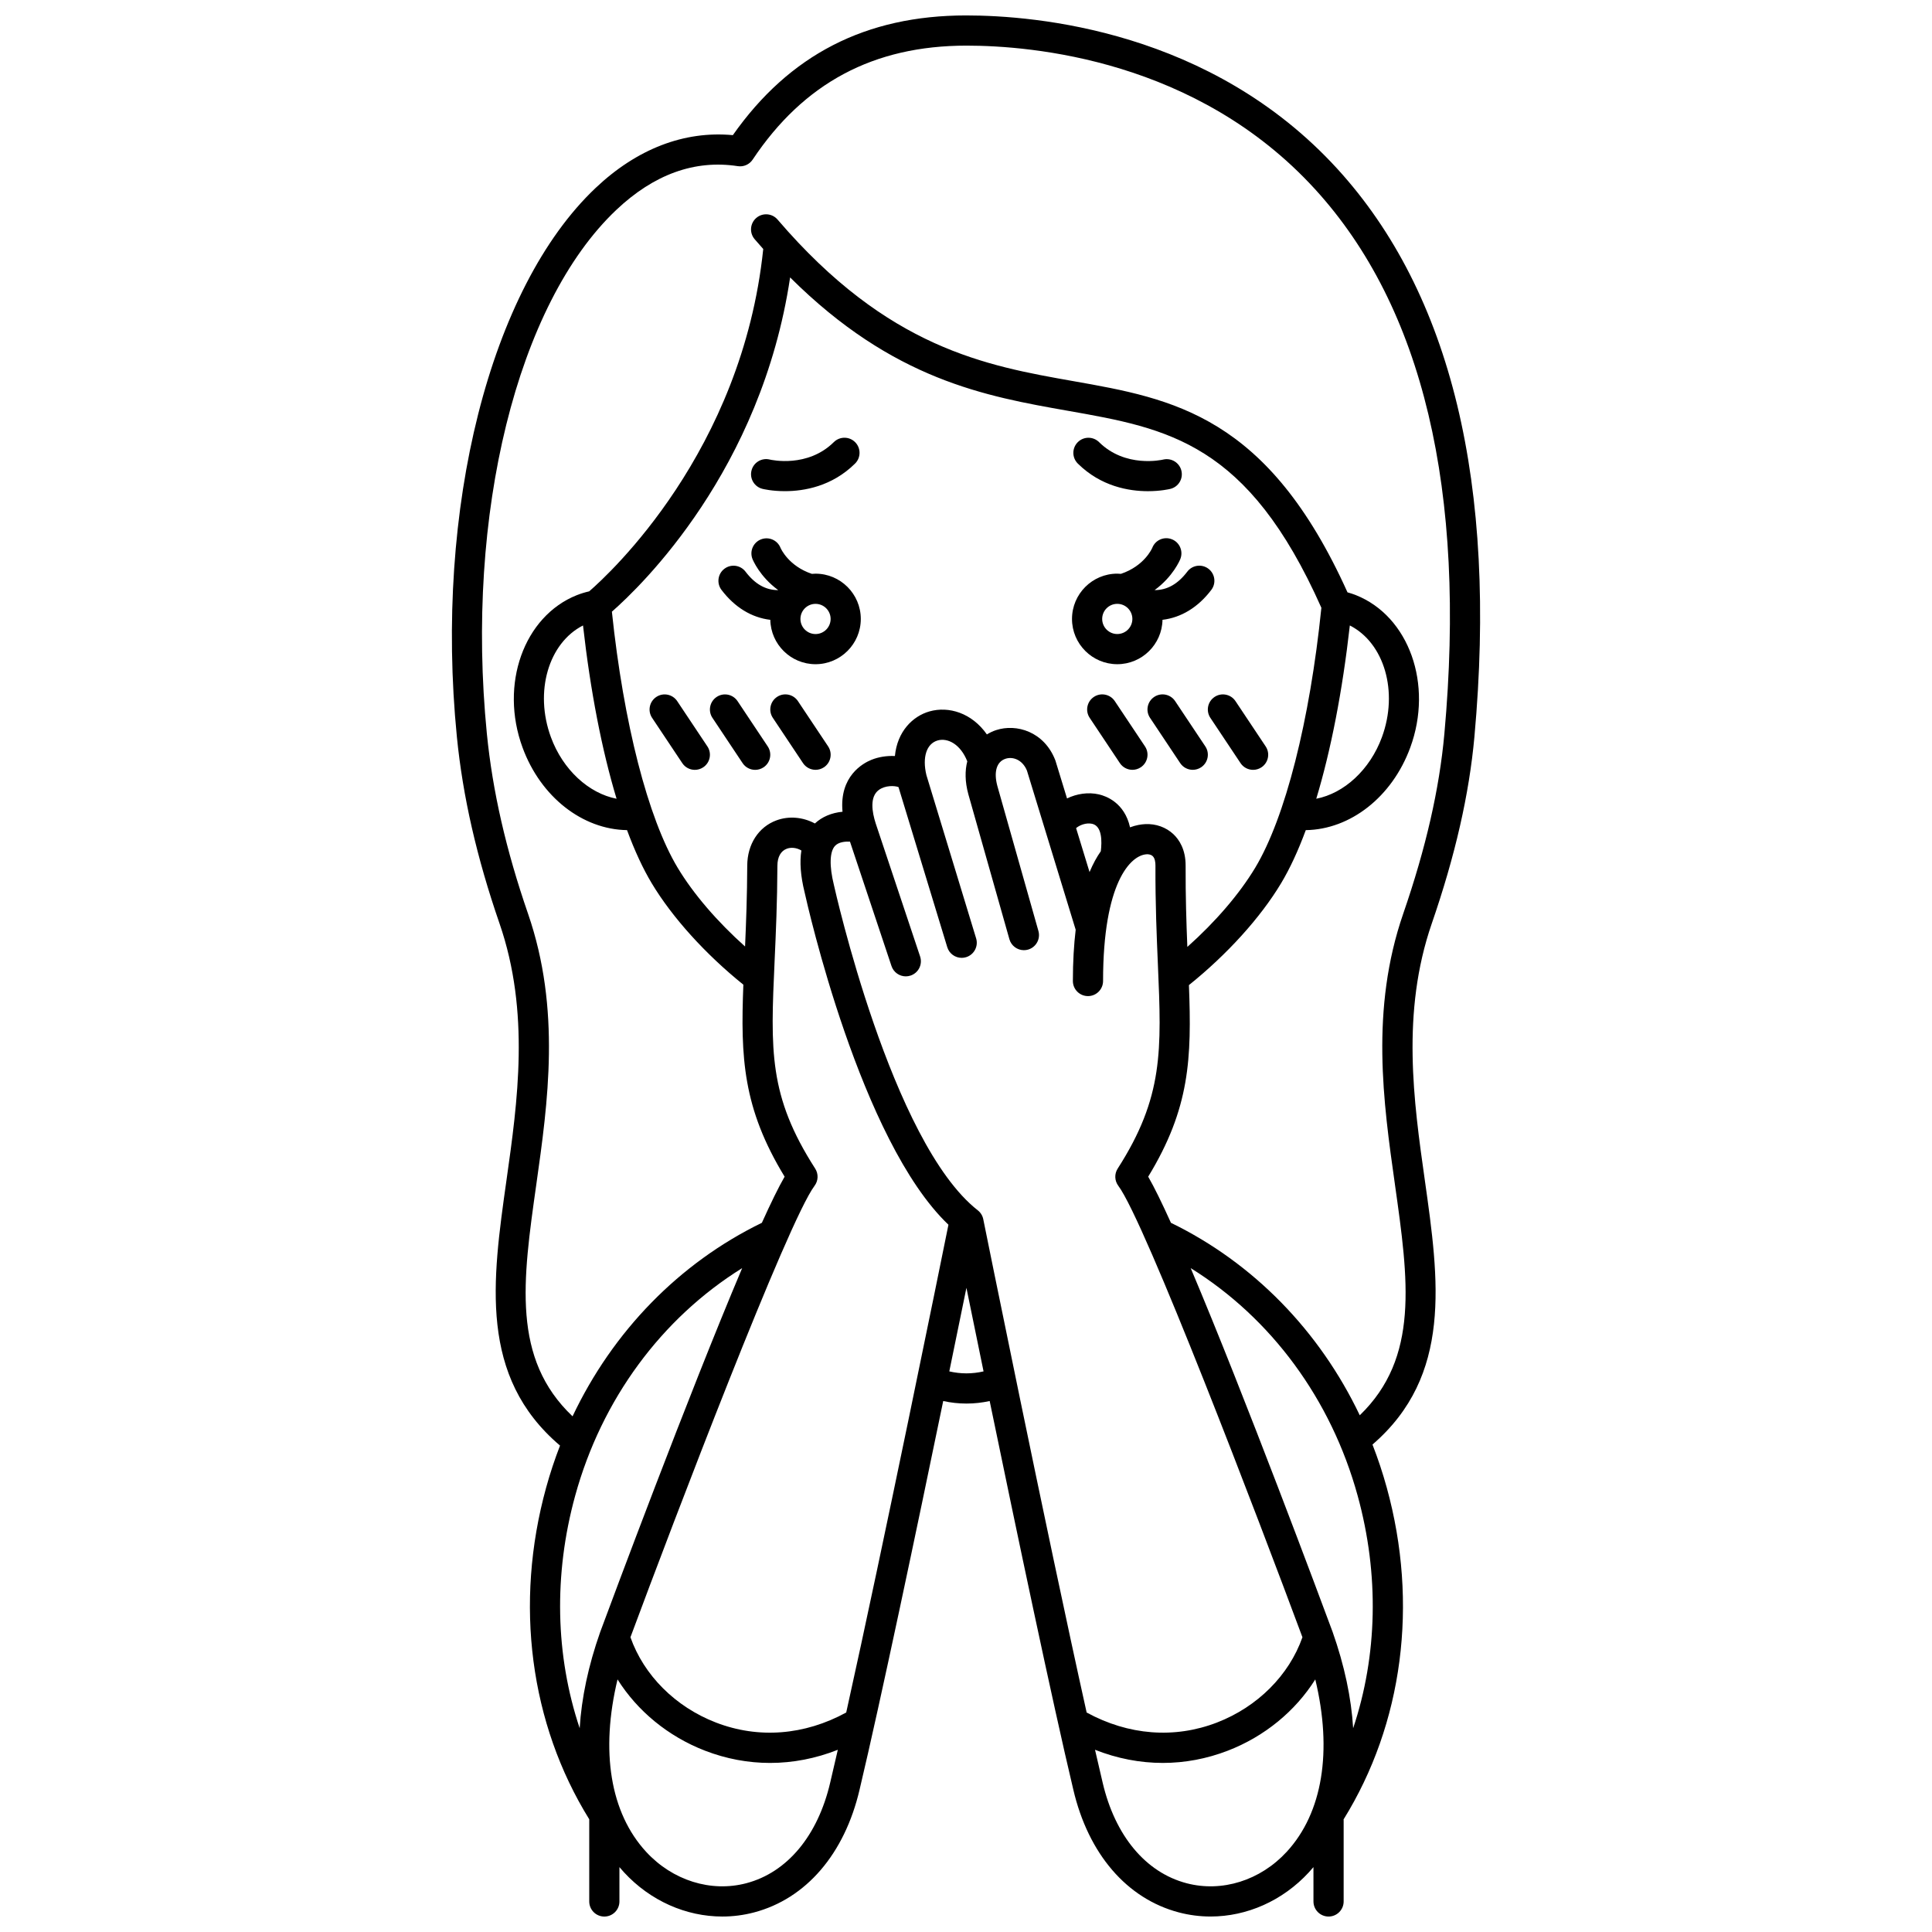 <?xml version="1.0" encoding="UTF-8"?>
<!-- Uploaded to: SVG Repo, www.svgrepo.com, Generator: SVG Repo Mixer Tools -->
<svg width="800px" height="800px" version="1.1" viewBox="144 144 512 512" xmlns="http://www.w3.org/2000/svg">
 <defs>
  <clipPath id="a">
   <path d="m263 148.09h274v503.81h-274z"/>
  </clipPath>
 </defs>
 <path d="m448.23 274.17c3.371 0 5.703-0.555 5.938-0.613 2.137-0.527 3.434-2.68 2.914-4.82-0.52-2.141-2.676-3.453-4.816-2.949-0.406 0.098-10.031 2.273-17.004-4.621-1.57-1.551-4.102-1.539-5.656 0.031-1.551 1.57-1.539 4.102 0.031 5.656 6.133 6.066 13.531 7.316 18.594 7.316z"/>
 <path d="m346.07 273.55c0.23 0.059 2.566 0.613 5.938 0.613 5.062 0 12.465-1.25 18.594-7.316 1.57-1.555 1.582-4.086 0.031-5.656-1.551-1.57-4.082-1.582-5.656-0.031-6.953 6.879-16.551 4.727-17 4.621-2.141-0.52-4.297 0.785-4.824 2.926-0.535 2.144 0.773 4.312 2.918 4.844z"/>
 <g clip-path="url(#a)">
  <path d="m534.74 339.19c6.059-66.809-6.164-117.42-36.324-150.44-33.523-36.699-79.914-40.66-98.398-40.66-26.555 0.008-46.797 10.391-61.805 31.723-12.883-1.195-25.422 3.621-36.41 14.031-27.949 26.477-42.711 84.898-36.73 145.38 1.562 15.816 5.262 32.016 11.309 49.523 8.129 23.551 4.789 47.18 1.84 68.023-3.781 26.73-7.352 52.023 14.191 70.324-1.402 3.621-2.637 7.34-3.684 11.141-8.473 30.758-4.285 62.543 11.426 87.891v21.781c0 2.207 1.789 4 4 4 2.207 0 4-1.789 4-4v-9.102c0.391 0.465 0.793 0.922 1.207 1.371 6.973 7.57 16.453 11.723 26.055 11.723 2.812 0 5.633-0.355 8.406-1.086 13.797-3.633 23.996-15.508 27.977-32.559 5.578-23.465 15.027-68.438 22.16-102.97 1.996 0.441 4.055 0.672 6.156 0.672 2.106 0 4.16-0.23 6.156-0.672 7.133 34.527 16.578 79.496 22.156 102.95 3.984 17.066 14.184 28.941 27.98 32.574 2.773 0.73 5.594 1.086 8.406 1.086 9.602 0 19.082-4.152 26.055-11.719 0.414-0.449 0.816-0.906 1.207-1.371l0.004 9.098c0 2.207 1.789 4 4 4 2.207 0 4-1.789 4-4v-21.496c0-0.082-0.02-0.16-0.023-0.242 15.73-25.352 19.926-57.156 11.449-87.93-1.074-3.898-2.34-7.707-3.785-11.414 21.191-18.277 17.637-43.449 13.871-70.051-2.949-20.848-6.293-44.473 1.84-68.023 6.219-18.023 9.918-34.234 11.309-49.559zm-231.68 237.31c-3.148 8.918-4.953 17.492-5.438 25.496-6.426-19.203-6.961-40.66-1.188-61.637 7.039-25.57 22.902-47.012 44.246-60.293-14.426 34.066-34.582 88.23-37.621 96.434zm60.949 39.914c-3.289 14.086-11.391 23.805-22.23 26.66-9.367 2.469-19.539-0.719-26.543-8.32-9.539-10.355-12.148-26.684-7.582-45.695 5.258 8.363 13.406 15.113 23.176 18.887 5.621 2.172 11.426 3.25 17.234 3.25 6.051 0 12.105-1.168 17.969-3.484-0.715 3.144-1.395 6.062-2.023 8.703zm4.25-18.582c-11.074 6.047-23.273 7.008-34.543 2.652-10.742-4.148-19.105-12.543-22.641-22.598 11.648-31.355 41.699-110.18 48.793-119.64 1-1.336 1.066-3.152 0.164-4.559-12.367-19.266-11.828-31.23-10.75-55.074 0.328-7.258 0.699-15.484 0.738-25.195 0.012-2.312 0.898-3.914 2.508-4.504 1.059-0.391 2.508-0.32 3.848 0.473-0.484 3.066-0.215 6.738 0.836 11.004 0.758 3.43 14.812 65.953 38.137 88.176-2.277 11.262-17.184 84.703-27.09 129.26zm-62.102-291.73c7.824-6.859 39.578-37.473 47.234-88.582 27.297 27.16 51.77 31.492 73.621 35.344 26.625 4.695 47.688 8.418 67.168 52.199-3.051 29.941-9.578 55.637-17.523 68.875-4.184 6.969-10.555 14.371-17.996 21.004-0.258-6.356-0.488-13.426-0.457-21.531 0.016-4.324-1.73-6.906-3.199-8.309-1.941-1.855-4.672-2.844-7.492-2.703-1.113 0.055-2.512 0.273-4.039 0.852-1.457-6.551-6.375-8.301-8.25-8.73-2.844-0.652-5.883-0.172-8.449 1.074l-3.027-9.883c-0.027-0.098-0.062-0.191-0.098-0.285-2.949-7.547-10.285-9.719-15.691-7.934-0.84 0.277-1.652 0.664-2.422 1.137-3.992-5.715-10.137-7.539-15.203-6.102-4.488 1.27-8.559 5.356-9.172 11.828-2.125-0.109-4.328 0.234-6.227 1.004-2.238 0.906-8.531 4.328-7.656 13.758-2.902 0.281-5.434 1.344-7.32 3.109-3.148-1.684-6.852-2.051-10.184-0.824-4.754 1.746-7.723 6.336-7.746 11.977-0.031 8.066-0.301 15.125-0.578 21.453-7.391-6.606-13.719-13.969-17.875-20.895-7.856-13.086-14.324-38.34-17.418-67.836zm1.242 49.574c-7.356-1.43-14.215-7.648-17.402-16.32-4.438-12.07-0.613-24.965 8.508-29.605 1.965 17.434 5.027 33.133 8.895 45.926zm194.32-45.926c9.121 4.641 12.941 17.535 8.508 29.605-3.188 8.672-10.047 14.891-17.402 16.32 3.867-12.789 6.934-28.492 8.895-45.926zm-65.992 59.836c-1.059 1.508-2.066 3.332-2.984 5.519l-3.566-11.648c0.871-0.762 2.652-1.504 4.254-1.141 2.676 0.613 2.609 4.719 2.297 7.269zm-35.613 138.37c-1.559 0-3.07-0.188-4.539-0.523 1.734-8.422 3.281-15.984 4.539-22.145 1.258 6.16 2.805 13.727 4.539 22.145-1.469 0.336-2.981 0.523-4.539 0.523zm4.465-40.852c-0.188-0.934-0.703-1.77-1.453-2.356-22.902-17.934-37.957-85.441-38.109-86.121-0.008-0.035-0.016-0.066-0.023-0.102-1.242-5.027-1.137-8.801 0.289-10.352 0.965-1.043 2.695-1.191 3.969-1.137l11.004 32.973c0.559 1.676 2.117 2.734 3.793 2.734 0.418 0 0.848-0.066 1.266-0.207 2.094-0.699 3.227-2.965 2.527-5.059l-11.773-35.27c-0.98-3.043-1.629-7.051 0.836-8.863 1.711-1.258 4.184-1.152 5.207-0.758l12.922 42.422c0.523 1.723 2.109 2.832 3.824 2.832 0.387 0 0.777-0.055 1.168-0.176 2.109-0.645 3.305-2.879 2.66-4.988l-13.176-43.262c-1.141-4.75 0.035-8.352 3.004-9.191 2.602-0.734 6.016 0.957 7.828 5.539-0.629 2.445-0.637 5.359 0.277 8.711l10.883 38.426c0.5 1.762 2.102 2.91 3.844 2.91 0.359 0 0.727-0.051 1.09-0.152 2.125-0.602 3.359-2.812 2.758-4.938l-10.871-38.387c-1.023-3.758-0.219-6.469 2.144-7.25 1.938-0.645 4.488 0.234 5.684 3.129l12.918 42.18c-0.469 3.957-0.742 8.445-0.742 13.586 0 2.207 1.789 4 4 4 2.207 0 4-1.789 4-4 0-26.062 7.281-33.375 11.586-33.586 0.297-0.016 1.055 0.004 1.57 0.496 0.605 0.578 0.73 1.676 0.727 2.496-0.039 10.227 0.328 18.789 0.652 26.348 0.969 22.578 1.5 35.012-10.66 53.957-0.902 1.406-0.836 3.223 0.164 4.559 7.102 9.465 37.18 88.375 48.797 119.64-3.535 10.059-11.898 18.449-22.641 22.598-11.27 4.352-23.473 3.391-34.547-2.652-10.691-48.07-27.207-129.79-27.395-130.73zm80.41 167.65c-7.004 7.602-17.172 10.789-26.543 8.32-10.84-2.856-18.941-12.574-22.234-26.676-0.625-2.637-1.305-5.551-2.019-8.688 5.863 2.316 11.918 3.484 17.969 3.484 5.809 0 11.613-1.078 17.234-3.25 9.766-3.773 17.914-10.523 23.172-18.883 4.566 19.027 1.953 35.344-7.578 45.691zm17.613-32.75c-0.488-8.02-2.297-16.617-5.457-25.566-3.027-8.16-23.176-62.312-37.598-96.375 21.344 13.281 37.203 34.723 44.242 60.293 5.781 20.98 5.242 42.441-1.188 61.648zm11.07-144.11c3.598 25.441 6.484 45.906-9.316 61.172-10.668-22.359-28.191-40.379-50.043-51.008-2.367-5.234-4.43-9.461-6.027-12.223 11.074-18.172 11.535-31.391 10.793-50.77 10.105-8.109 18.949-17.863 24.434-27.004 2.324-3.875 4.516-8.605 6.535-14.066 11.781-0.168 22.867-8.758 27.684-21.875 6.133-16.676-0.328-34.801-14.402-40.402-0.703-0.281-1.445-0.523-2.227-0.738-21.145-46.883-46.199-51.305-72.711-55.984-23.008-4.059-49.082-8.656-78.324-42.805-1.438-1.676-3.961-1.871-5.637-0.438-1.676 1.438-1.875 3.961-0.438 5.637 0.762 0.891 1.52 1.746 2.277 2.598-5.606 53.762-40.773 86.09-46.129 90.727-1.176 0.27-2.25 0.602-3.254 1-14.07 5.602-20.531 23.727-14.398 40.402 4.82 13.117 15.902 21.707 27.684 21.875 2.019 5.461 4.211 10.191 6.535 14.066 5.457 9.094 14.246 18.805 24.293 26.891-0.754 19.316-0.16 32.684 10.934 50.883-1.602 2.766-3.66 6.988-6.027 12.223-21.941 10.672-39.516 28.797-50.172 51.285-16.125-15.297-13.227-35.867-9.605-61.449 3.074-21.742 6.562-46.383-2.195-71.754-5.84-16.91-9.406-32.516-10.91-47.703-5.746-58.141 8.027-113.91 34.277-138.78 9.988-9.465 20.828-13.375 32.227-11.621 1.543 0.238 3.07-0.441 3.934-1.734 13.547-20.316 32.047-30.199 56.652-30.207 17.328 0 61.02 3.707 92.395 38.055 28.582 31.289 40.109 79.848 34.266 144.32-1.332 14.672-4.898 30.266-10.906 47.672-8.758 25.375-5.273 50.016-2.195 71.758z"/>
 </g>
 <path d="m440.09 320.02c6.535 0 11.859-5.258 11.984-11.762 4.945-0.59 9.414-3.293 12.938-7.93 1.336-1.758 0.996-4.266-0.762-5.602-1.758-1.336-4.266-0.996-5.602 0.762-2.508 3.297-5.359 4.91-8.668 4.894 4.938-3.613 6.731-8.012 6.832-8.27 0.805-2.059-0.203-4.398-2.262-5.203-2.059-0.805-4.367 0.191-5.172 2.246-0.086 0.203-2.106 4.832-8.32 6.918-0.32-0.027-0.641-0.051-0.969-0.051-6.613 0-11.996 5.383-11.996 11.996-0.004 6.621 5.379 12 11.996 12zm0-15.996c2.207 0 4 1.793 4 4 0 2.207-1.793 4-4 4s-4-1.793-4-4c0-2.207 1.793-4 4-4z"/>
 <path d="m348.14 308.26c0.125 6.508 5.445 11.762 11.984 11.762 6.613 0 11.996-5.383 11.996-11.996 0-6.613-5.383-11.996-11.996-11.996-0.328 0-0.648 0.023-0.969 0.051-6.156-2.07-8.199-6.637-8.316-6.91-0.816-2.031-3.117-3.031-5.164-2.231-2.059 0.805-3.07 3.121-2.269 5.18 0.102 0.258 1.895 4.656 6.832 8.27-3.309 0.016-6.164-1.598-8.668-4.894-1.336-1.758-3.844-2.098-5.602-0.762-1.758 1.336-2.098 3.844-0.762 5.602 3.519 4.633 7.988 7.336 12.934 7.926zm11.984-4.231c2.207 0 4 1.793 4 4 0 2.207-1.793 4-4 4s-4-1.793-4-4c0-2.207 1.793-4 4-4z"/>
 <path d="m328.14 348.02c0.762 0 1.531-0.219 2.215-0.672 1.836-1.223 2.336-3.707 1.109-5.543l-7.996-11.996c-1.223-1.836-3.707-2.336-5.543-1.109-1.836 1.223-2.336 3.707-1.109 5.543l7.996 11.996c0.766 1.156 2.035 1.781 3.328 1.781z"/>
 <path d="m340.8 346.24c0.77 1.156 2.039 1.781 3.332 1.781 0.762 0 1.531-0.219 2.215-0.672 1.836-1.223 2.336-3.707 1.109-5.543l-7.996-11.996c-1.223-1.836-3.707-2.336-5.543-1.109-1.836 1.223-2.336 3.707-1.109 5.543z"/>
 <path d="m355.46 329.8c-1.223-1.836-3.707-2.336-5.543-1.109-1.836 1.223-2.336 3.707-1.109 5.543l7.996 11.996c0.77 1.156 2.039 1.781 3.332 1.781 0.762 0 1.531-0.219 2.215-0.672 1.836-1.223 2.336-3.707 1.109-5.543z"/>
 <path d="m439.43 329.8c-1.223-1.836-3.707-2.336-5.543-1.109-1.836 1.223-2.336 3.707-1.109 5.543l7.996 11.996c0.77 1.156 2.039 1.781 3.332 1.781 0.762 0 1.531-0.219 2.215-0.672 1.836-1.223 2.336-3.707 1.109-5.543z"/>
 <path d="m455.42 329.8c-1.223-1.836-3.707-2.336-5.543-1.109-1.836 1.223-2.336 3.707-1.109 5.543l7.996 11.996c0.77 1.156 2.039 1.781 3.332 1.781 0.762 0 1.531-0.219 2.215-0.672 1.836-1.223 2.336-3.707 1.109-5.543z"/>
 <path d="m464.76 334.24 7.996 11.996c0.77 1.156 2.039 1.781 3.332 1.781 0.762 0 1.531-0.219 2.215-0.672 1.836-1.223 2.336-3.707 1.109-5.543l-7.996-11.996c-1.223-1.836-3.707-2.336-5.543-1.109-1.84 1.223-2.336 3.707-1.113 5.543z"/>
</svg>
